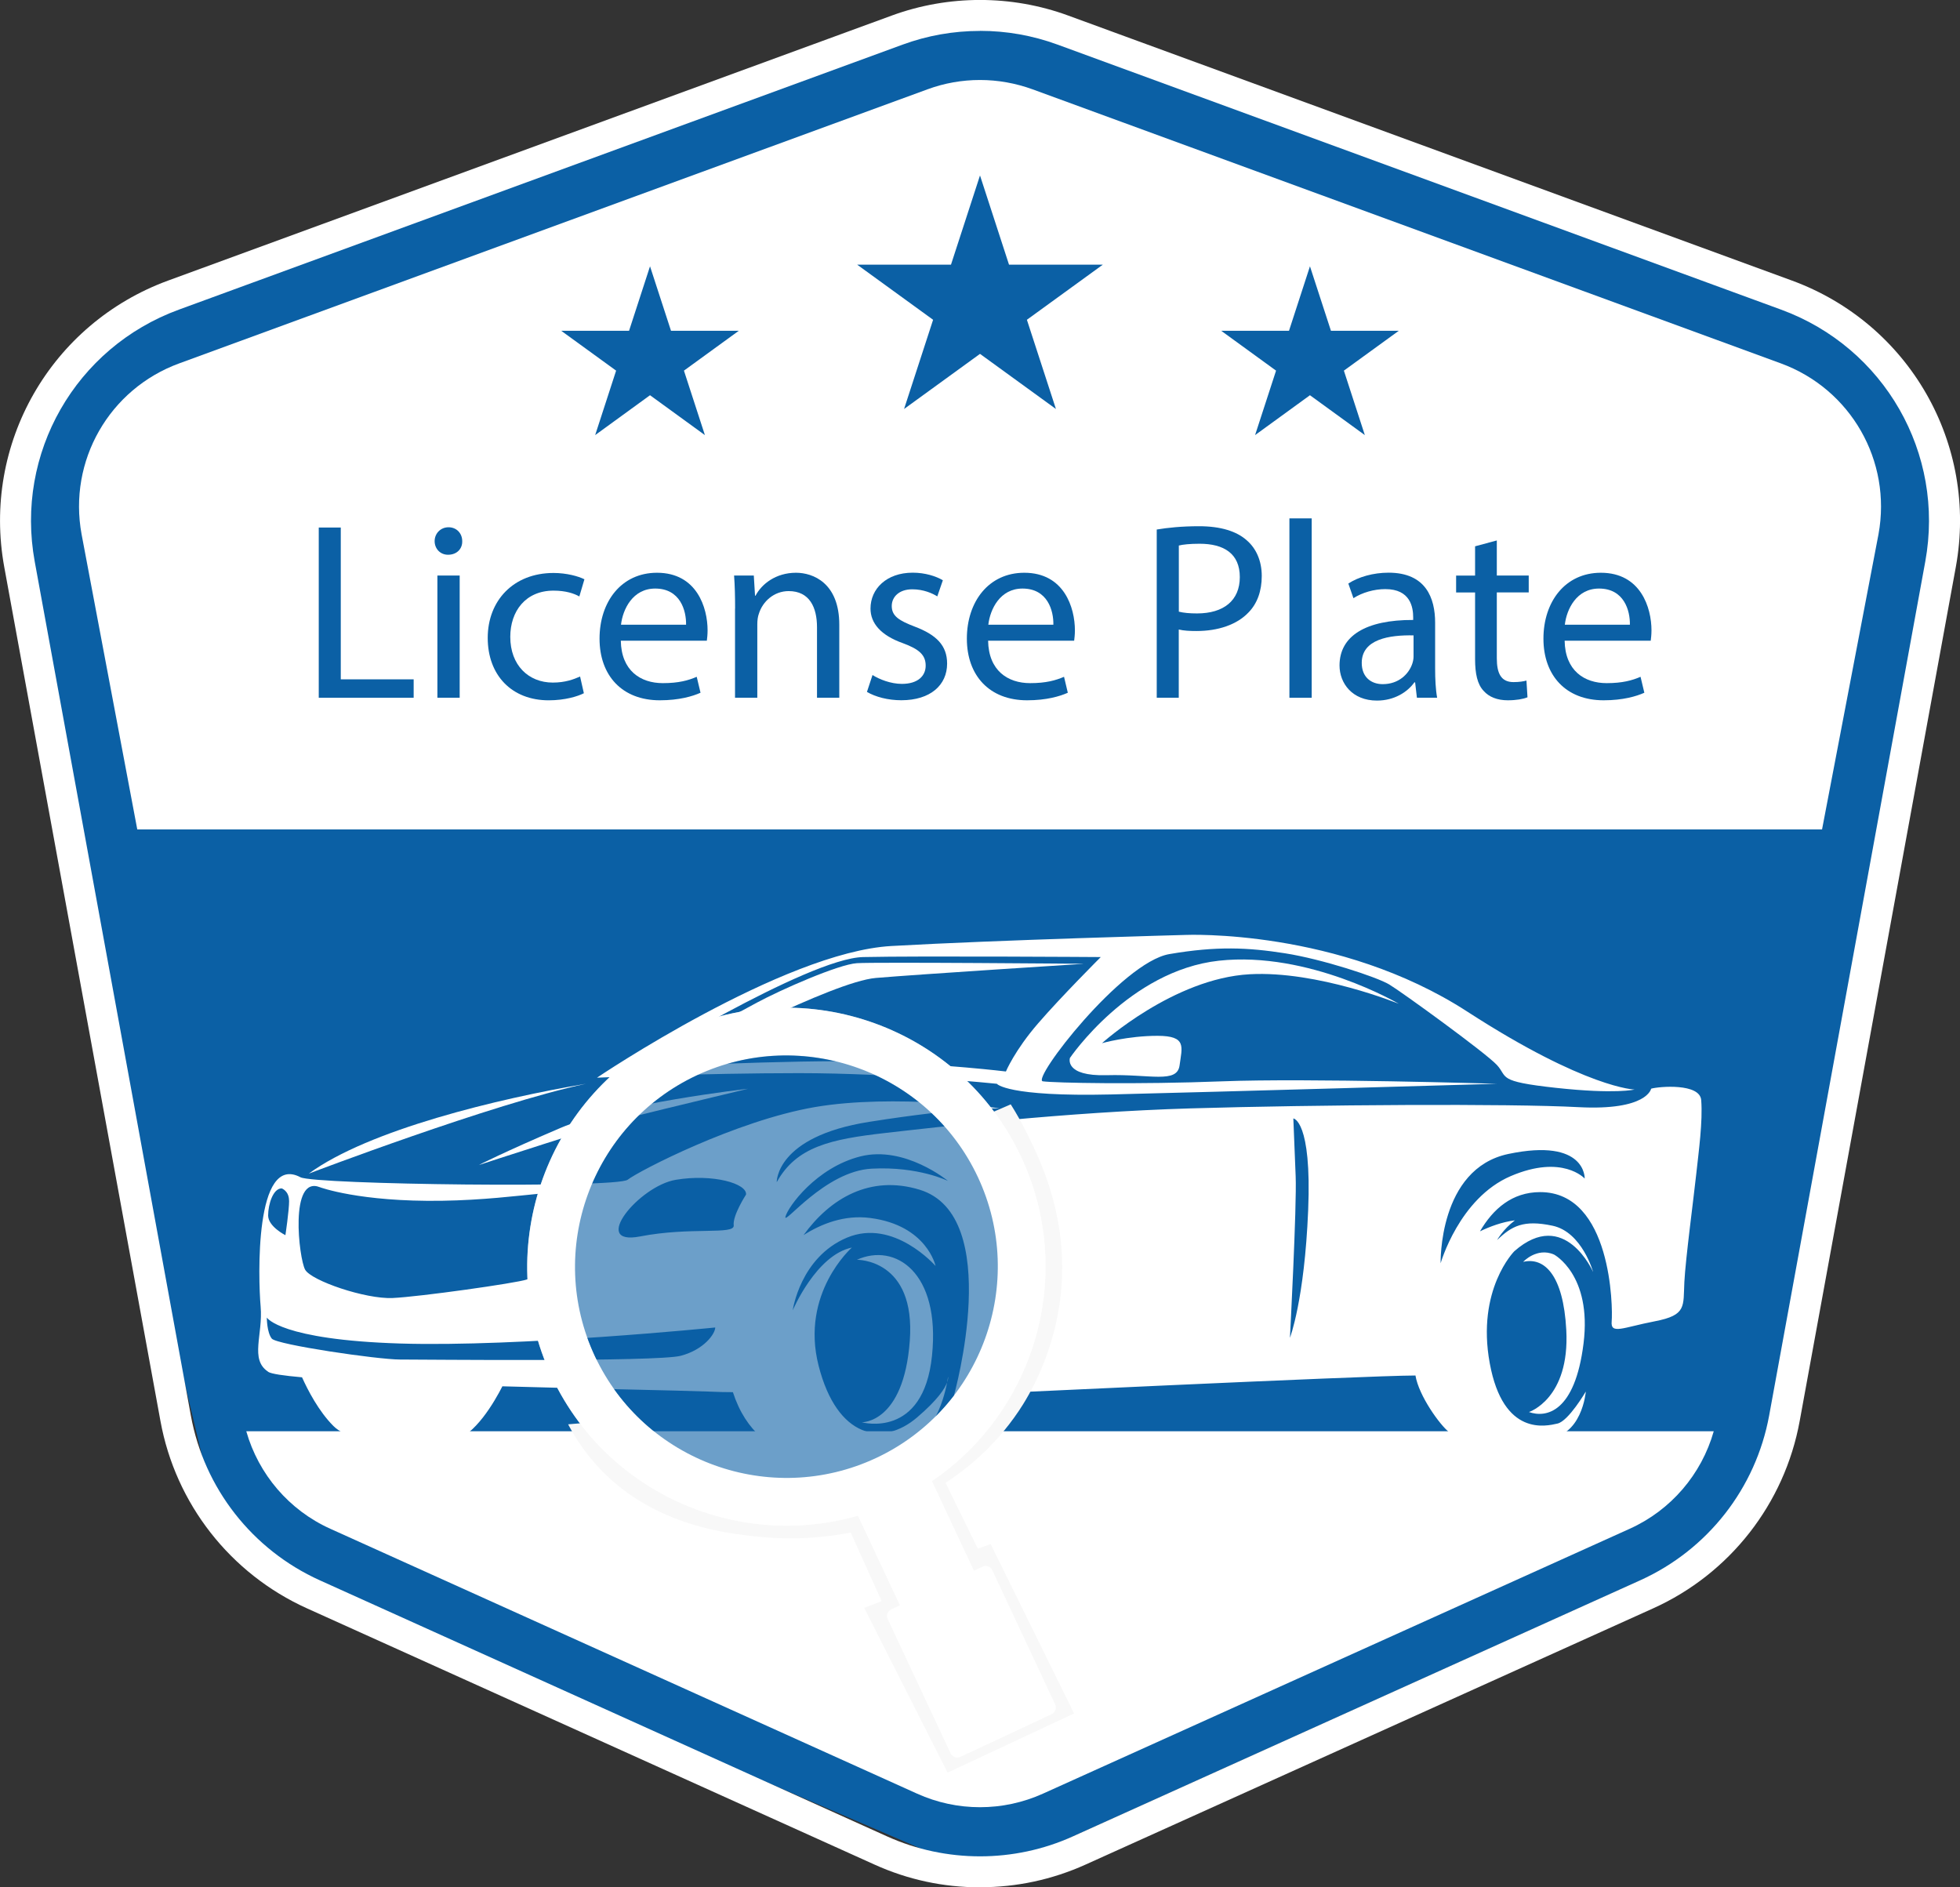 <svg width="81" height="78" viewBox="0 0 81 78" fill="none" xmlns="http://www.w3.org/2000/svg">
<rect x="0" y="0" width="81" height="78" fill="#333333" stroke="none"/>
<g clip-path="url(#clip0_2026_1136)">
<path d="M72.371 63.25L40.699 77.54C30.217 73.024 19.736 68.511 9.254 63.995C7.304 55.766 5.355 47.535 3.405 39.307C2.49 33.601 1.577 27.897 0.662 22.191C1 20.709 1.339 19.223 1.677 17.741C2.697 16.334 3.72 14.929 4.741 13.523C16.675 9.123 28.611 4.729 40.548 0.332C47.443 2.803 54.338 5.272 61.233 7.743C66.15 9.546 71.07 11.35 75.987 13.151C77.075 14.582 78.161 16.016 79.249 17.448C79.545 18.837 79.84 20.226 80.139 21.615C79.298 26.92 78.459 32.223 77.618 37.529C75.867 46.104 74.119 54.676 72.369 63.25H72.371Z" fill="#0B60A5"/>
<path d="M24.215 44.791C20.364 45.606 12.761 48.504 12.761 48.504C15.239 46.689 20.599 45.402 24.215 44.791Z" fill="white"/>
<path d="M26.301 46.115C25.079 46.419 19.787 48.149 19.787 48.149C19.787 48.149 20.77 47.64 23.146 46.623C25.522 45.606 30.916 44.996 30.916 44.996C30.916 44.996 27.335 45.856 26.301 46.115Z" fill="white"/>
<path d="M62.947 52.151C62.947 52.151 63.507 51.54 64.22 51.847C64.22 51.847 65.797 52.679 65.442 55.525C65.087 58.374 63.899 58.609 63.186 58.357C63.186 58.357 64.882 57.814 64.729 54.965C64.607 52.679 63.814 51.946 62.947 52.151Z" fill="white"/>
<path d="M35.413 52.065C36.99 51.352 38.874 52.574 38.516 56.033C38.161 59.493 35.614 58.78 35.614 58.78C35.614 58.78 37.345 58.831 37.598 55.422C37.854 52.014 35.41 52.065 35.41 52.065H35.413Z" fill="white"/>
<path d="M39.141 57.138C39.17 56.99 39.178 56.9 39.178 56.9C39.178 56.9 39.201 56.973 39.141 57.138Z" fill="white"/>
<path d="M67.562 45.03C67.562 45.03 65.562 44.996 60.639 41.809C55.322 38.364 49.001 38.639 49.001 38.639C49.001 38.639 41.316 38.844 36.837 39.097C32.357 39.352 24.672 44.539 24.672 44.539C24.672 44.539 29.083 44.351 33.02 44.351C36.956 44.351 41.196 44.791 41.196 44.791C41.196 44.791 41.603 45.334 45.914 45.232C50.223 45.129 61.861 44.791 61.861 44.791C61.861 44.791 54.023 44.553 50.527 44.689C47.031 44.825 43.569 44.757 43.095 44.689C42.62 44.621 46.352 39.773 48.321 39.432C50.288 39.094 51.578 39.159 53.105 39.398C54.631 39.636 56.905 40.38 57.413 40.687C57.922 40.991 61.384 43.502 61.858 44.01C62.333 44.519 61.824 44.689 64.303 44.959C66.781 45.229 67.56 45.027 67.56 45.027L67.562 45.03ZM45.491 39.554C45.491 39.554 43.862 41.181 42.896 42.3C41.929 43.419 41.571 44.283 41.571 44.283C41.571 44.283 39.076 43.979 35.972 43.877C32.869 43.775 26.048 44.132 26.048 44.132C26.048 44.132 33.378 39.605 35.668 39.554C37.959 39.503 45.491 39.554 45.491 39.554Z" fill="white"/>
<path d="M48.748 44.03C48.645 44.794 47.526 44.385 45.744 44.436C43.962 44.487 44.217 43.723 44.217 43.723C44.217 43.723 46.662 40.111 50.376 39.704C54.091 39.298 57.808 41.485 57.808 41.485C57.808 41.485 54.449 40.111 51.65 40.264C48.498 40.434 45.542 43.113 45.542 43.113C45.542 43.113 46.611 42.809 47.833 42.809C49.055 42.809 48.85 43.266 48.748 44.03Z" fill="white"/>
<path d="M28.361 43.723C28.08 43.8 27.062 43.723 27.062 43.723C27.062 43.723 30.294 41.968 31.286 41.434C32.278 40.9 34.645 39.858 35.41 39.807C36.174 39.755 44.8 39.832 44.8 39.832C44.8 39.832 38.005 40.264 36.197 40.417C34.389 40.571 28.64 43.647 28.358 43.723H28.361Z" fill="white"/>
<path d="M11.081 56.695C11.206 56.78 11.715 56.854 12.482 56.922C12.716 57.442 13.167 58.322 13.778 58.933C14.694 59.848 17.544 59.797 18.715 59.544C19.625 59.345 20.443 57.919 20.762 57.294C24.445 57.399 28.046 57.465 29.251 57.51C29.669 57.527 30.01 57.539 30.288 57.536C31.382 60.896 34.642 60.453 36.734 60.103C38.493 59.811 39.011 57.828 39.139 57.138C39.045 57.388 38.761 57.845 37.902 58.578C36.478 59.799 34.594 59.444 33.83 56.442C33.065 53.44 35.205 51.56 35.205 51.56C33.73 51.864 32.761 54.153 32.761 54.153C32.761 54.153 33.065 51.966 35 51.151C36.933 50.336 38.664 52.321 38.664 52.321C38.664 52.321 38.309 50.642 35.967 50.338C34.89 50.196 33.929 50.586 33.207 51.046C34.298 49.535 35.95 48.543 38.002 49.168C41.514 50.236 39.426 57.663 39.426 57.663C39.426 57.663 56.526 56.848 58.462 56.848C58.473 56.848 58.485 56.848 58.496 56.848C58.635 57.686 59.505 58.893 59.886 59.189C60.343 59.544 62.33 59.444 63.856 59.444C65.382 59.444 65.536 57.51 65.536 57.51C65.536 57.51 64.823 58.731 64.365 58.834C63.907 58.936 62.126 59.393 61.566 56.34C61.006 53.287 62.583 51.71 62.583 51.71C64.669 49.878 65.84 52.574 65.84 52.574C65.84 52.574 65.382 50.915 64.16 50.657C62.955 50.401 62.469 50.674 61.87 51.25C61.87 51.25 62.111 50.81 62.606 50.435C62.069 50.503 61.563 50.696 61.162 50.889C61.702 49.966 62.486 49.268 63.652 49.268C66.605 49.268 66.656 54.048 66.605 54.607C66.553 55.167 67.062 54.863 68.387 54.607C69.711 54.352 69.558 53.997 69.609 52.98C69.654 52.06 69.998 49.469 70.1 48.521C70.203 47.572 70.373 46.351 70.305 45.467C70.251 44.76 68.571 44.899 68.236 44.993C68.236 44.993 68.082 45.908 65.232 45.757C62.381 45.604 54.389 45.655 49.2 45.808C44.007 45.962 38.817 46.572 36.578 46.825C34.338 47.081 32.914 47.385 32.099 48.859C32.099 48.859 32.047 46.975 35.916 46.365C39.784 45.754 41.31 45.805 41.31 45.805C41.31 45.805 36.933 45.195 33.676 45.754C30.419 46.314 26.397 48.398 25.94 48.756C25.482 49.111 12.994 48.961 12.417 48.654C10.518 47.649 10.669 52.827 10.771 53.994C10.874 55.164 10.314 56.181 11.078 56.689L11.081 56.695ZM59.536 52.219C59.536 52.219 59.434 48.302 62.336 47.691C65.556 47.015 65.49 48.708 65.49 48.708C65.49 48.708 64.575 47.691 62.435 48.606C60.298 49.52 59.533 52.219 59.533 52.219H59.536ZM53.309 55.289C53.309 55.289 53.596 49.819 53.545 48.611C53.491 47.291 53.449 46.223 53.449 46.223C53.449 46.223 54.216 46.294 54.062 50.015C53.909 53.738 53.309 55.289 53.309 55.289ZM11.948 49.626C11.948 50.032 11.795 51.048 11.795 51.048C11.795 51.048 11.081 50.694 11.081 50.233C11.081 49.773 11.286 49.114 11.641 49.114C11.641 49.114 11.945 49.217 11.945 49.623L11.948 49.626ZM23.757 49.574C23.706 50.236 22.231 52.727 21.773 52.88C21.316 53.034 17.345 53.593 16.226 53.645C15.106 53.696 12.866 52.932 12.61 52.474C12.354 52.017 11.948 48.558 13.221 49.066C13.221 49.066 14.85 49.677 18.26 49.626C21.671 49.574 23.808 48.913 23.757 49.574ZM30.831 49.37C30.831 49.37 30.271 50.233 30.322 50.642C30.373 51.048 28.54 50.694 26.454 51.1C24.368 51.506 26.403 49.015 27.929 48.759C29.456 48.504 30.882 48.913 30.831 49.37ZM32.46 50.285C32.562 49.878 33.733 48.251 35.563 47.791C37.396 47.333 39.178 48.807 39.178 48.807C39.178 48.807 37.956 48.197 36.024 48.299C34.088 48.401 32.36 50.691 32.46 50.282V50.285ZM11.03 54.457C11.03 54.457 11.59 55.371 16.527 55.525C21.463 55.678 29.558 54.863 29.558 54.863C29.558 55.119 29.1 55.778 28.131 56.033C27.165 56.289 17.442 56.187 16.527 56.187C15.612 56.187 11.437 55.576 11.232 55.323C11.027 55.068 11.027 54.46 11.027 54.46L11.03 54.457Z" fill="white"/>
<path d="M40.5 78C38.985 78 37.519 77.685 36.14 77.06L12.687 66.471C9.518 65.04 7.253 62.145 6.631 58.729L0.176 23.435C-0.753 18.351 2.095 13.372 6.952 11.594L36.856 0.642C39.198 -0.216 41.802 -0.216 44.144 0.642L74.051 11.594C78.905 13.372 81.756 18.351 80.827 23.435L74.375 58.729C73.75 62.148 71.485 65.043 68.319 66.471L44.863 77.06C43.484 77.682 42.018 77.997 40.503 77.997L40.5 78ZM40.5 1.278C39.403 1.278 38.326 1.468 37.297 1.846L7.389 12.798C3.121 14.361 0.617 18.737 1.435 23.208L7.887 58.501C8.435 61.507 10.428 64.051 13.213 65.31L36.666 75.898C39.09 76.992 41.907 76.995 44.331 75.898L67.787 65.31C70.572 64.051 72.562 61.507 73.113 58.501L79.565 23.208C80.383 18.74 77.876 14.363 73.611 12.798L43.703 1.843C42.674 1.466 41.594 1.275 40.5 1.275V1.278Z" fill="white"/>
<path d="M10.178 59.152C10.684 60.93 11.945 62.413 13.651 63.182L37.9 74.129C39.551 74.876 41.447 74.876 43.101 74.129L67.349 63.182C69.055 62.413 70.317 60.933 70.823 59.152H10.178Z" fill="white"/>
<path d="M5.67 34.279H75.299L77.632 22.078C78.186 19.047 76.487 16.076 73.594 15.017L42.674 3.692C41.972 3.437 41.236 3.306 40.5 3.306C39.764 3.306 39.028 3.434 38.329 3.692L7.409 15.017C4.513 16.076 2.814 19.047 3.371 22.078L5.673 34.279H5.67Z" fill="white"/>
<path d="M40.5 7.251L41.699 10.938H45.576L42.438 13.216L43.638 16.903L40.5 14.625L37.362 16.903L38.562 13.216L35.424 10.938H39.301L40.5 7.251Z" fill="#0B60A5"/>
<path d="M54.136 11.006L55.003 13.67H57.808L55.538 15.318L56.404 17.982L54.136 16.334L51.868 17.982L52.735 15.318L50.467 13.67H53.27L54.136 11.006Z" fill="#0B60A5"/>
<path d="M26.863 11.006L27.73 13.67H30.533L28.265 15.318L29.131 17.982L26.863 16.334L24.596 17.982L25.462 15.318L23.192 13.67H25.997L26.863 11.006Z" fill="#0B60A5"/>
<path d="M13.173 21.802H14.083V28.076H17.095V28.837H13.173V21.799V21.802Z" fill="#0B60A5"/>
<path d="M19.102 22.364C19.113 22.677 18.883 22.927 18.516 22.927C18.192 22.927 17.962 22.677 17.962 22.364C17.962 22.052 18.204 21.791 18.536 21.791C18.869 21.791 19.102 22.041 19.102 22.364ZM18.076 28.837V23.785H18.997V28.837H18.076Z" fill="#0B60A5"/>
<path d="M24.129 28.65C23.888 28.775 23.356 28.943 22.677 28.943C21.151 28.943 20.156 27.909 20.156 26.364C20.156 24.819 21.222 23.68 22.876 23.68C23.419 23.68 23.902 23.816 24.152 23.941L23.942 24.651C23.723 24.526 23.376 24.41 22.876 24.41C21.716 24.41 21.088 25.264 21.088 26.321C21.088 27.491 21.841 28.21 22.845 28.21C23.368 28.21 23.712 28.073 23.973 27.96L24.129 28.65Z" fill="#0B60A5"/>
<path d="M25.656 26.477C25.676 27.718 26.471 28.233 27.392 28.233C28.052 28.233 28.45 28.119 28.793 27.971L28.95 28.63C28.626 28.775 28.072 28.942 27.267 28.942C25.71 28.942 24.777 27.92 24.777 26.395C24.777 24.87 25.676 23.671 27.151 23.671C28.802 23.671 29.242 25.122 29.242 26.051C29.242 26.239 29.223 26.386 29.211 26.48H25.656V26.477ZM28.353 25.818C28.364 25.233 28.111 24.324 27.077 24.324C26.147 24.324 25.738 25.179 25.664 25.818H28.353Z" fill="#0B60A5"/>
<path d="M30.379 25.154C30.379 24.631 30.368 24.202 30.337 23.785H31.152L31.203 24.62H31.223C31.473 24.14 32.059 23.671 32.897 23.671C33.596 23.671 34.685 24.088 34.685 25.821V28.837H33.764V25.923C33.764 25.108 33.46 24.429 32.593 24.429C31.988 24.429 31.516 24.858 31.36 25.369C31.317 25.483 31.297 25.642 31.297 25.798V28.837H30.376V25.151L30.379 25.154Z" fill="#0B60A5"/>
<path d="M36.058 27.897C36.331 28.073 36.811 28.264 37.271 28.264C37.939 28.264 38.255 27.929 38.255 27.511C38.255 27.074 37.993 26.832 37.314 26.582C36.404 26.259 35.975 25.759 35.975 25.151C35.975 24.336 36.635 23.668 37.72 23.668C38.232 23.668 38.681 23.813 38.965 23.981L38.735 24.648C38.536 24.523 38.169 24.355 37.7 24.355C37.158 24.355 36.853 24.668 36.853 25.046C36.853 25.463 37.158 25.651 37.814 25.901C38.692 26.236 39.141 26.673 39.141 27.426C39.141 28.312 38.451 28.94 37.249 28.94C36.694 28.94 36.183 28.803 35.828 28.596L36.058 27.897Z" fill="#0B60A5"/>
<path d="M40.835 26.477C40.855 27.718 41.651 28.233 42.572 28.233C43.231 28.233 43.626 28.119 43.973 27.971L44.129 28.63C43.805 28.775 43.251 28.942 42.447 28.942C40.889 28.942 39.957 27.92 39.957 26.395C39.957 24.87 40.855 23.671 42.33 23.671C43.982 23.671 44.422 25.122 44.422 26.051C44.422 26.239 44.402 26.386 44.391 26.48H40.835V26.477ZM43.532 25.818C43.544 25.233 43.291 24.324 42.256 24.324C41.327 24.324 40.918 25.179 40.844 25.818H43.53H43.532Z" fill="#0B60A5"/>
<path d="M47.807 21.884C48.245 21.811 48.822 21.748 49.552 21.748C50.45 21.748 51.11 21.958 51.527 22.333C51.914 22.668 52.144 23.18 52.144 23.805C52.144 24.429 51.956 24.943 51.601 25.307C51.121 25.818 50.337 26.079 49.447 26.079C49.174 26.079 48.924 26.068 48.714 26.017V28.835H47.804V21.882L47.807 21.884ZM48.717 25.279C48.916 25.33 49.166 25.352 49.47 25.352C50.567 25.352 51.237 24.821 51.237 23.85C51.237 22.878 50.578 22.472 49.575 22.472C49.177 22.472 48.876 22.504 48.717 22.546V25.281V25.279Z" fill="#0B60A5"/>
<path d="M53.287 21.424H54.208V28.837H53.287V21.424Z" fill="#0B60A5"/>
<path d="M58.556 28.837L58.482 28.201H58.451C58.169 28.599 57.624 28.954 56.905 28.954C55.879 28.954 55.358 28.233 55.358 27.503C55.358 26.281 56.447 25.614 58.402 25.622V25.517C58.402 25.1 58.289 24.347 57.251 24.347C56.78 24.347 56.291 24.492 55.933 24.722L55.722 24.117C56.14 23.844 56.748 23.668 57.385 23.668C58.931 23.668 59.309 24.722 59.309 25.736V27.625C59.309 28.062 59.329 28.491 59.392 28.835H58.556V28.837ZM58.419 26.259C57.416 26.239 56.276 26.415 56.276 27.397C56.276 27.994 56.674 28.275 57.143 28.275C57.803 28.275 58.221 27.858 58.365 27.429C58.397 27.335 58.417 27.23 58.417 27.136V26.259H58.419Z" fill="#0B60A5"/>
<path d="M61.858 22.333V23.785H63.177V24.483H61.858V27.207C61.858 27.835 62.037 28.19 62.549 28.19C62.791 28.19 62.967 28.159 63.083 28.127L63.126 28.818C62.947 28.891 62.666 28.942 62.31 28.942C61.881 28.942 61.537 28.806 61.316 28.556C61.054 28.284 60.96 27.835 60.96 27.241V24.486H60.176V23.787H60.96V22.578L61.858 22.336V22.333Z" fill="#0B60A5"/>
<path d="M64.661 26.477C64.68 27.718 65.476 28.233 66.397 28.233C67.056 28.233 67.452 28.119 67.798 27.971L67.955 28.63C67.631 28.775 67.076 28.942 66.272 28.942C64.715 28.942 63.785 27.92 63.785 26.395C63.785 24.87 64.683 23.671 66.158 23.671C67.81 23.671 68.25 25.122 68.25 26.051C68.25 26.239 68.23 26.386 68.219 26.48H64.663L64.661 26.477ZM67.358 25.818C67.369 25.233 67.116 24.324 66.082 24.324C65.152 24.324 64.743 25.179 64.669 25.818H67.355H67.358Z" fill="#0B60A5"/>
<path d="M23.479 58.865C23.749 59.376 24.192 60.095 24.897 60.811C27.111 63.057 30.027 63.37 31.291 63.506C32.198 63.603 33.54 63.648 35.157 63.339C35.583 64.284 36.009 65.227 36.436 66.173C36.194 66.267 35.953 66.358 35.714 66.451C36.862 68.721 38.013 70.99 39.161 73.26C40.904 72.444 42.646 71.629 44.388 70.814C43.24 68.479 42.089 66.147 40.94 63.813C40.764 63.878 40.588 63.943 40.412 64.006C39.966 63.097 39.522 62.191 39.076 61.282C39.841 60.785 41.068 59.853 42.106 58.308C42.469 57.766 43.751 55.749 43.885 52.864C44.016 50.052 42.984 47.947 42.467 46.89C42.208 46.365 41.961 45.942 41.77 45.641C41.213 45.882 40.659 46.123 40.102 46.362C43.237 52.713 40.511 59.564 35.876 61.421C32.65 62.716 28.515 61.583 25.477 58.697C24.809 58.754 24.141 58.808 23.476 58.865H23.479Z" fill="#F8F8F8"/>
<path d="M38.148 60.438L35.095 61.866L40.046 72.433L43.099 71.005L38.148 60.438Z" fill="white"/>
<g style="mix-blend-mode:multiply" opacity="0.7">
<path d="M38.148 60.438L35.095 61.866L40.046 72.433L43.099 71.005L38.148 60.438Z" fill="white"/>
</g>
<path d="M40.605 64.75L36.834 66.514C36.683 66.585 36.618 66.764 36.689 66.914L39.287 72.46C39.358 72.611 39.537 72.676 39.688 72.605L43.459 70.841C43.609 70.77 43.674 70.591 43.604 70.441L41.005 64.895C40.935 64.744 40.755 64.679 40.605 64.75Z" fill="white"/>
<g style="mix-blend-mode:multiply" opacity="0.5">
<path d="M40.605 64.75L36.834 66.514C36.683 66.585 36.618 66.764 36.689 66.914L39.287 72.46C39.358 72.611 39.537 72.676 39.688 72.605L43.459 70.841C43.609 70.77 43.674 70.591 43.604 70.441L41.005 64.895C40.935 64.744 40.755 64.679 40.605 64.75Z" fill="white"/>
</g>
<path d="M37.041 62.046C31.692 64.548 25.3 62.236 22.797 56.891C20.293 51.546 22.606 45.158 27.955 42.655C33.304 40.153 39.696 42.465 42.2 47.811C44.703 53.156 42.39 59.544 37.041 62.046ZM28.793 44.445C24.431 46.487 22.544 51.696 24.587 56.056C26.631 60.416 31.843 62.302 36.206 60.26C40.568 58.217 42.455 53.008 40.412 48.648C38.368 44.289 33.156 42.403 28.793 44.445Z" fill="white"/>
<g style="mix-blend-mode:multiply" opacity="0.5">
<path d="M37.041 62.046C31.692 64.548 25.3 62.236 22.797 56.891C20.293 51.546 22.606 45.158 27.955 42.655C33.304 40.153 39.696 42.465 42.2 47.811C44.703 53.156 42.39 59.544 37.041 62.046ZM28.793 44.445C24.431 46.487 22.544 51.696 24.587 56.056C26.631 60.416 31.843 62.302 36.206 60.26C40.568 58.217 42.455 53.008 40.412 48.648C38.368 44.289 33.156 42.403 28.793 44.445Z" fill="white"/>
</g>
<path opacity="0.6" d="M28.793 44.442C24.431 46.484 22.544 51.693 24.587 56.053C26.63 60.413 31.843 62.299 36.206 60.257C40.568 58.215 42.455 53.005 40.412 48.646C38.368 44.286 33.156 42.4 28.793 44.442Z" fill="#0B60A5"/>
</g>
<defs>
<clipPath id="clip0_2026_1136">
<rect width="81" height="78" fill="white"/>
</clipPath>
</defs>
</svg>

